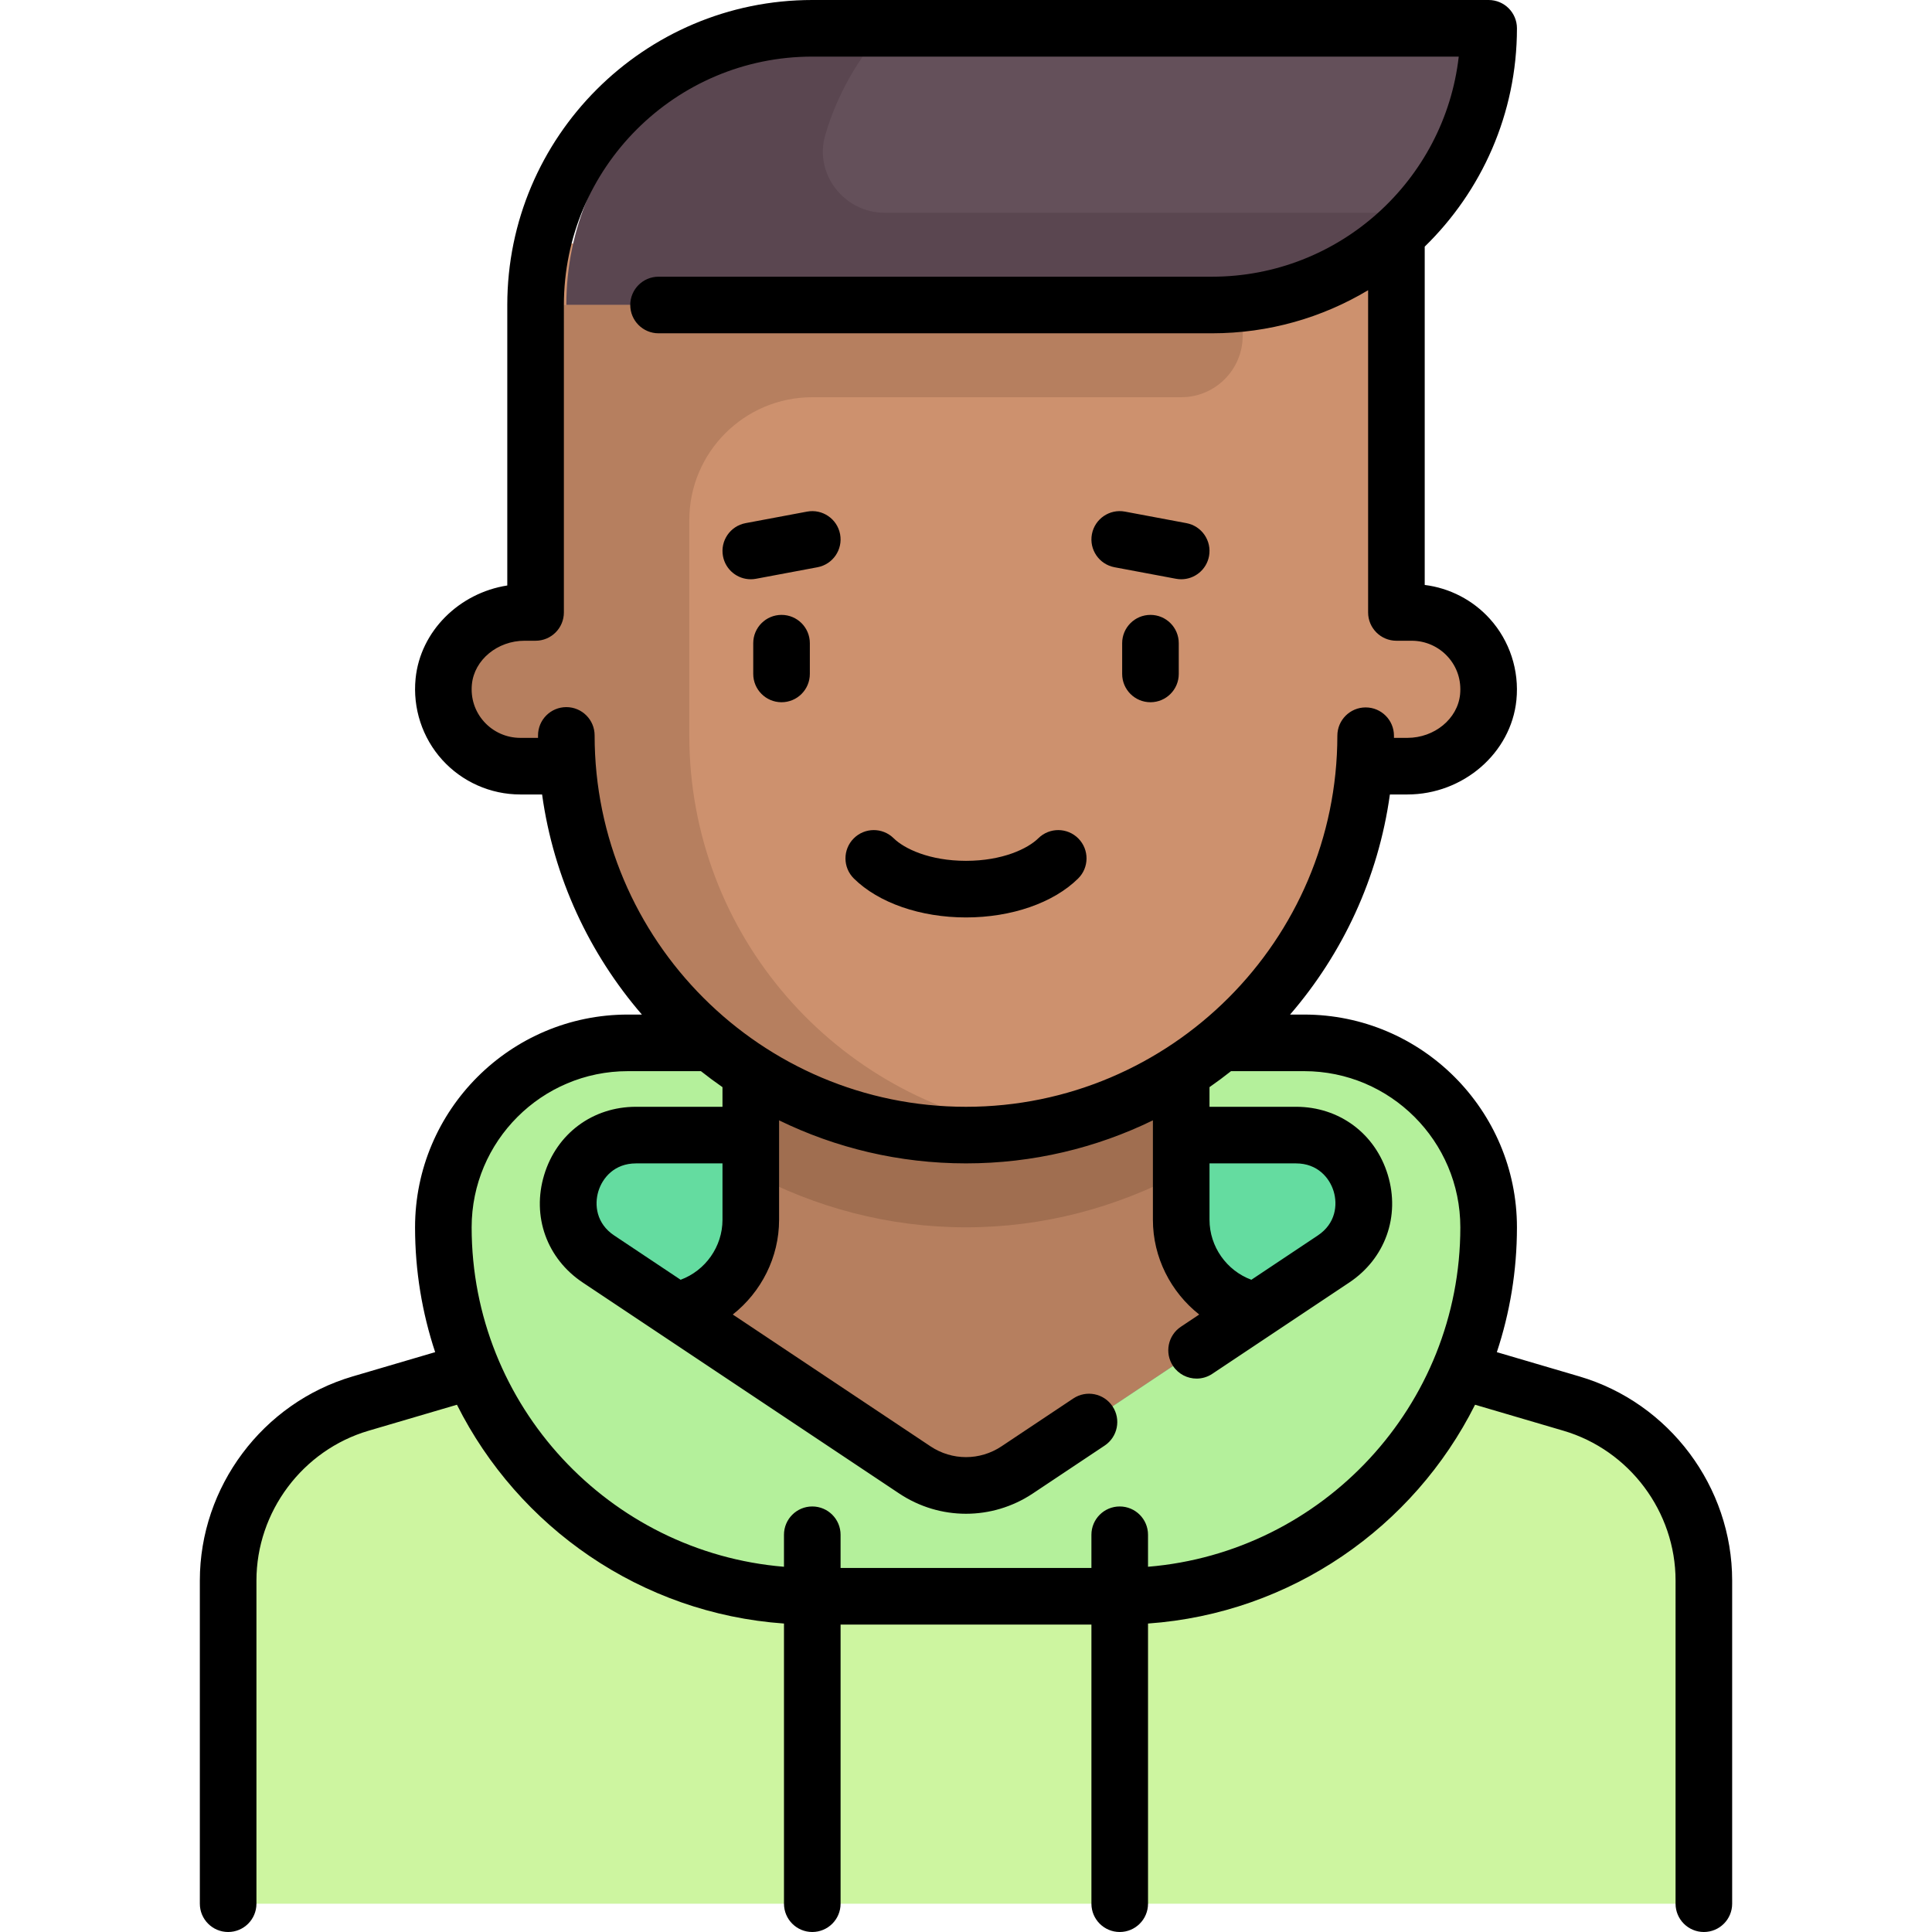 <?xml version="1.0" encoding="iso-8859-1"?>
<!-- Generator: Adobe Illustrator 19.0.0, SVG Export Plug-In . SVG Version: 6.00 Build 0)  -->
<svg version="1.1" id="Capa_1" xmlns="http://www.w3.org/2000/svg" xmlns:xlink="http://www.w3.org/1999/xlink" x="0px" y="0px"
	 viewBox="0 0 512 512" style="enable-background:new 0 0 512 512;" xml:space="preserve">
<path style="fill:#CDF5A0;" d="M416.449,371.966l-83.63-24.597l-63.261,42.174c-8.21,5.474-18.907,5.474-27.117,0l-63.261-42.174
	l-83.63,24.597c-20.805,6.119-35.091,25.213-35.091,46.899V504.5h391.082v-85.636C451.541,397.179,437.254,378.085,416.449,371.966z
	"/>
<path style="fill:#B4F09B;" d="M345.623,276.369H166.378c-26.999,0-48.885,21.887-48.885,48.885
	c0,53.997,43.773,97.771,97.77,97.771h81.475c53.997,0,97.771-43.774,97.771-97.771
	C394.508,298.255,372.622,276.369,345.623,276.369z"/>
<path style="fill:#64DCA0;" d="M343.455,300.811c17.735,0,24.699,23.001,9.943,32.839l-83.839,55.893
	c-8.21,5.474-18.906,5.474-27.117,0l-83.839-55.893c-14.756-9.837-7.792-32.839,9.943-32.839H343.455z"/>
<path style="fill:#B67F5F;" d="M179.18,347.369l63.261,42.174c8.211,5.474,18.906,5.474,27.117,0l63.261-42.174l0,0l-2.242-0.659
	c-10.402-3.06-17.546-12.607-17.546-23.45v-38.744H198.967v38.744c0,10.843-7.144,20.39-17.546,23.45L179.18,347.369L179.18,347.369
	z"/>
<path style="fill:#A06E50;" d="M198.967,310.846c17.117,9.143,36.529,14.408,57.033,14.408s39.916-5.265,57.033-14.408v-26.329
	H198.967V310.846z"/>
<path style="fill:#CD916E;" d="M374.139,162.303h-4.074v-97.77H141.935v97.771h-4.074c-11.25,0-20.369,9.119-20.369,20.369
	c0,11.249,9.119,20.369,20.369,20.369h12.633c4.173,54.677,49.76,97.77,105.506,97.77s101.333-43.093,105.506-97.77h4.486h8.148
	c11.25,0,20.369-9.12,20.369-20.369C394.508,171.423,385.389,162.303,374.139,162.303z"/>
<path style="fill:#5A4650;" d="M223.411,7.5c-40.498,0-73.328,32.83-73.328,73.328H321.18c37.399,0,68.258-27.998,72.762-64.177
	c0.604-4.853-3.255-9.151-8.145-9.151C385.797,7.5,223.411,7.5,223.411,7.5z"/>
<path style="fill:#B67F5F;" d="M141.935,80.828v81.475h-4.074c-11.25,0-20.369,9.119-20.369,20.369
	c0,11.249,9.119,20.369,20.369,20.369h12.633c4.173,54.677,49.76,97.77,105.506,97.77c5.574,0,11.008-0.543,16.347-1.373
	c-50.765-7.834-89.675-51.587-89.675-104.545V137.86c0-17.999,14.59-32.59,32.59-32.59h97.77c8.999,0,16.295-7.296,16.295-16.295
	v-8.148L141.935,80.828L141.935,80.828z"/>
<path style="fill:#64505A;" d="M385.798,7.5H234.542c-7.211,8.033-12.717,17.629-15.835,28.263
	c-3.025,10.32,4.998,20.622,15.753,20.622h141.299c9.715-10.838,16.293-24.546,18.185-39.734
	C394.547,11.798,390.688,7.5,385.798,7.5z"/>
<path d="M207.116,162.951c-4.143,0-7.5,3.358-7.5,7.5v8.147c0,4.142,3.357,7.5,7.5,7.5s7.5-3.358,7.5-7.5v-8.147
	C214.616,166.309,211.258,162.951,207.116,162.951z"/>
<path d="M304.885,162.951c-4.143,0-7.5,3.358-7.5,7.5v8.147c0,4.142,3.357,7.5,7.5,7.5s7.5-3.358,7.5-7.5v-8.147
	C312.385,166.309,309.027,162.951,304.885,162.951z"/>
<path d="M256,243.131c12.062,0,23.168-3.854,29.71-10.31c2.948-2.909,2.98-7.658,0.071-10.606c-2.911-2.949-7.659-2.979-10.606-0.07
	c-2.799,2.762-9.5,5.986-19.175,5.986c-9.675,0-16.376-3.225-19.175-5.986c-2.947-2.91-7.695-2.878-10.606,0.07
	c-2.909,2.948-2.877,7.697,0.071,10.606C232.833,239.277,243.939,243.131,256,243.131z"/>
<path d="M418.565,364.771l-21.887-6.437c3.453-10.407,5.329-21.528,5.329-33.079c0-31.091-25.294-56.385-56.385-56.385h-3.737
	c13.921-16.14,23.387-36.225,26.452-58.328h4.64c14.795,0,27.484-10.991,28.888-25.021c0.787-7.864-1.785-15.716-7.057-21.542
	c-4.504-4.977-10.651-8.141-17.243-8.961V65.359c15.072-14.69,24.442-35.2,24.442-57.859c0-4.142-3.357-7.5-7.5-7.5H215.264
	c-44.568,0-80.828,36.259-80.828,80.828v74.331c-12.751,1.99-23.043,12.11-24.3,24.665c-0.788,7.864,1.784,15.716,7.057,21.542
	c5.275,5.831,12.81,9.175,20.669,9.175h5.797c3.065,22.104,12.528,42.188,26.447,58.328h-3.727
	c-31.091,0-56.385,25.294-56.385,56.386c0,11.551,1.876,22.671,5.329,33.079l-21.887,6.438
	c-23.831,7.009-40.476,29.254-40.476,54.094V504.5c0,4.142,3.357,7.5,7.5,7.5s7.5-3.358,7.5-7.5v-85.635
	c0-18.232,12.217-34.559,29.708-39.704l23.427-6.891c16.239,32.394,48.704,55.298,86.668,57.984V504.5c0,4.142,3.357,7.5,7.5,7.5
	s7.5-3.358,7.5-7.5v-73.976h66.475V504.5c0,4.142,3.357,7.5,7.5,7.5s7.5-3.358,7.5-7.5v-74.246
	c37.964-2.686,70.429-25.59,86.668-57.984l23.427,6.89c17.491,5.145,29.708,21.471,29.708,39.704V504.5c0,4.142,3.357,7.5,7.5,7.5
	s7.5-3.358,7.5-7.5v-85.635C459.041,394.024,442.396,371.78,418.565,364.771z M331.626,339.151
	c-6.582-2.43-11.093-8.805-11.093-15.891v-14.949h22.922c5.703,0,8.894,3.824,9.977,7.403c1.084,3.58,0.551,8.531-4.194,11.695
	L331.626,339.151z M150.083,187.394c-4.143,0-7.5,3.358-7.5,7.5v0.647h-4.722c-3.63,0-7.109-1.545-9.547-4.239
	c-2.47-2.729-3.625-6.275-3.253-9.984c0.646-6.457,6.779-11.515,13.962-11.515h2.912c4.143,0,7.5-3.358,7.5-7.5V80.828
	c0-36.297,29.53-65.828,65.828-65.828h171.32c-3.735,32.778-31.642,58.328-65.402,58.328H174.525c-4.143,0-7.5,3.358-7.5,7.5
	s3.357,7.5,7.5,7.5H321.18c15.113,0,29.272-4.17,41.385-11.419v85.395c0,4.142,3.357,7.5,7.5,7.5h4.074
	c3.629,0,7.108,1.545,9.546,4.238c2.47,2.729,3.625,6.275,3.254,9.984c-0.646,6.457-6.778,11.515-13.962,11.515h-3.563v-0.569
	c0-4.141-3.356-7.499-7.497-7.5c-0.001,0-0.002,0-0.003,0c-4.14,0-7.497,3.354-7.5,7.495c-0.04,54.228-44.188,98.345-98.414,98.345
	c-54.268,0-98.418-44.15-98.418-98.418C157.583,190.751,154.226,187.394,150.083,187.394z M180.374,339.151l-17.611-11.741
	c-4.745-3.164-5.278-8.116-4.194-11.695s4.273-7.403,9.977-7.403h22.922v14.949C191.467,330.346,186.956,336.721,180.374,339.151z
	 M304.237,415.21v-8.481c0-4.142-3.357-7.5-7.5-7.5s-7.5,3.358-7.5,7.5v8.795h-66.475v-8.795c0-4.142-3.357-7.5-7.5-7.5
	s-7.5,3.358-7.5,7.5v8.481c-46.279-3.824-82.771-42.707-82.771-89.957c0-22.82,18.565-41.385,41.385-41.385h19.374
	c1.859,1.471,3.765,2.887,5.715,4.241v5.201h-22.922c-11.461,0-21.012,7.088-24.333,18.057c-3.321,10.969,0.694,22.165,10.23,28.522
	l83.839,55.893c5.382,3.587,11.55,5.381,17.719,5.381c6.168,0,12.337-1.794,17.719-5.382l19.032-12.688
	c3.446-2.297,4.378-6.954,2.08-10.4c-2.298-3.447-6.954-4.378-10.4-2.08l-19.032,12.688c-5.708,3.805-13.087,3.805-18.797,0
	l-52.407-34.938c7.54-5.948,12.272-15.15,12.272-25.105v-26.352c14.975,7.301,31.783,11.403,49.533,11.403
	c17.748,0,34.557-4.104,49.533-11.408v26.357c0,9.955,4.732,19.157,12.272,25.105l-4.857,3.238c-3.446,2.297-4.378,6.954-2.08,10.4
	c1.445,2.168,3.823,3.341,6.247,3.341c1.43,0,2.875-0.408,4.153-1.261l36.289-24.193c9.536-6.357,13.552-17.553,10.23-28.522
	c-3.321-10.969-12.872-18.057-24.333-18.057H320.53V288.1c1.947-1.353,3.848-2.765,5.704-4.234h19.385
	c22.819,0,41.385,18.565,41.385,41.386C387.008,372.504,350.516,411.386,304.237,415.21z"/>
<path d="M198.958,153.51c0.459,0,0.924-0.042,1.391-0.13l16.296-3.056c4.071-0.764,6.753-4.683,5.989-8.754s-4.692-6.75-8.753-5.989
	l-16.296,3.056c-4.071,0.764-6.753,4.683-5.989,8.754C192.271,150.995,195.421,153.51,198.958,153.51z"/>
<path d="M295.355,150.324l16.296,3.056c0.467,0.087,0.932,0.13,1.391,0.13c3.538,0,6.687-2.515,7.362-6.119
	c0.764-4.071-1.918-7.99-5.989-8.754l-16.296-3.056c-4.063-0.761-7.99,1.918-8.753,5.989
	C288.603,145.642,291.284,149.561,295.355,150.324z"/>
<g>
</g>
<g>
</g>
<g>
</g>
<g>
</g>
<g>
</g>
<g>
</g>
<g>
</g>
<g>
</g>
<g>
</g>
<g>
</g>
<g>
</g>
<g>
</g>
<g>
</g>
<g>
</g>
<g>
</g>
</svg>
